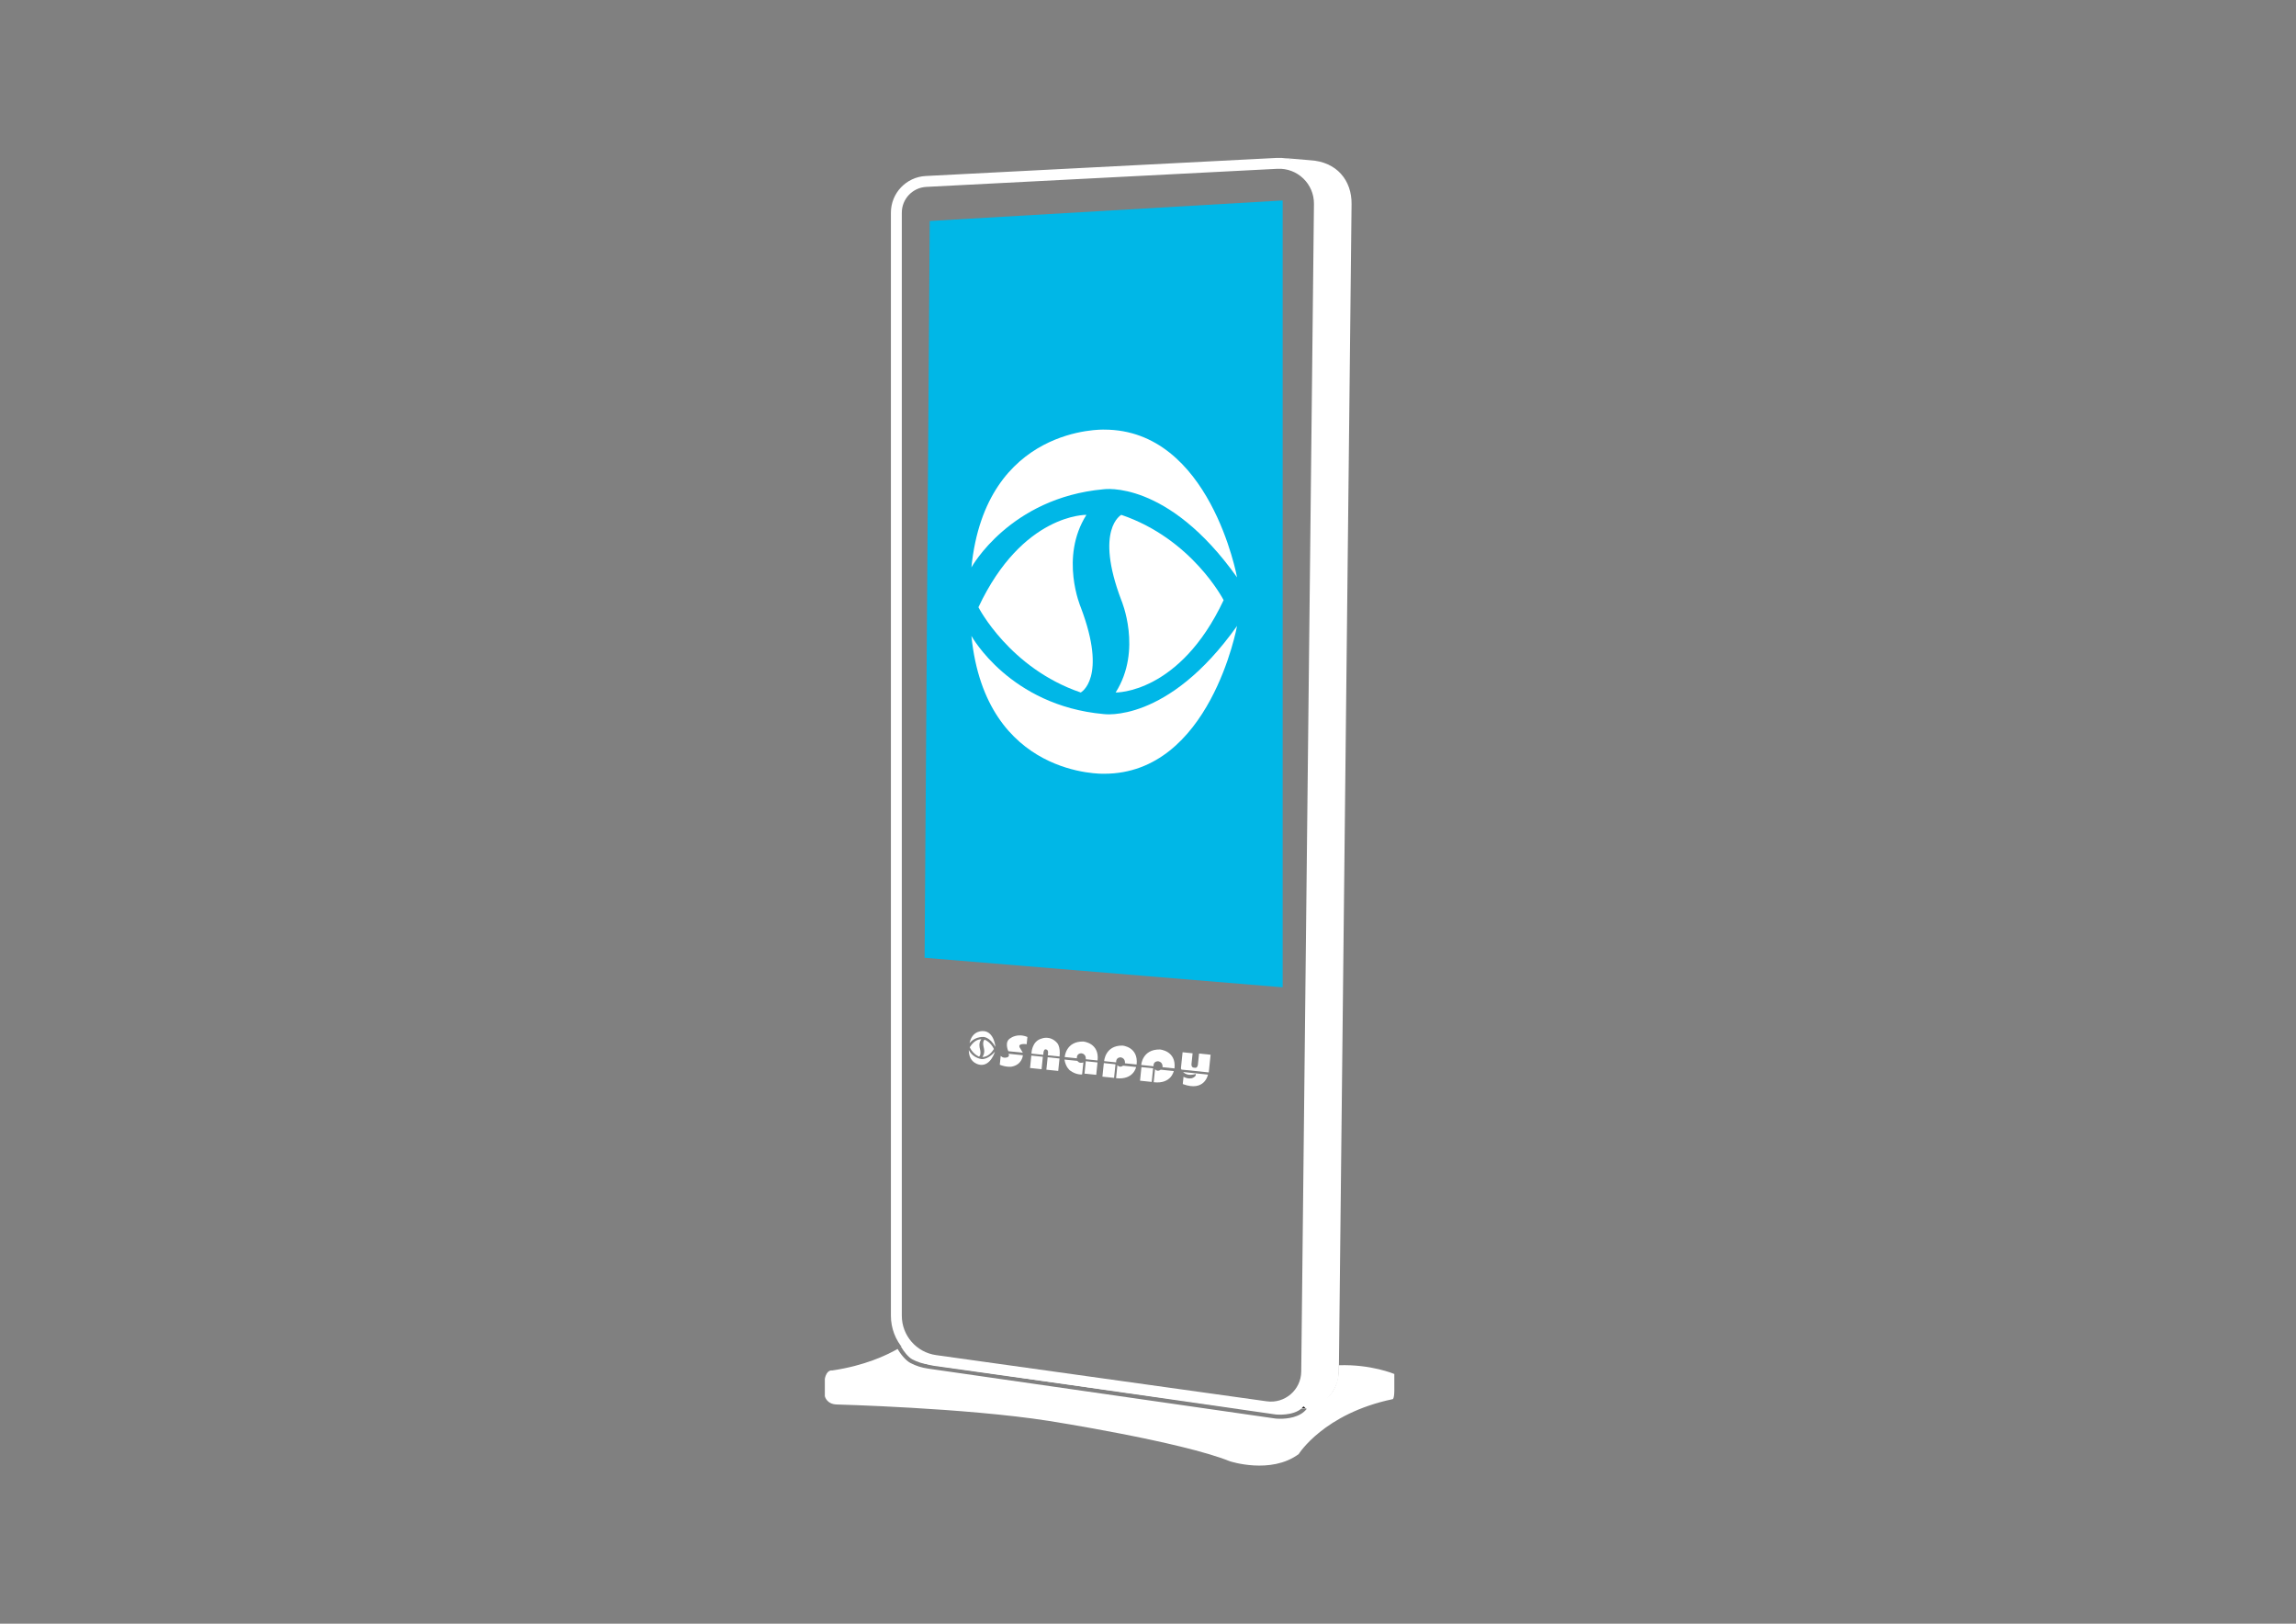 <?xml version="1.0" encoding="utf-8"?>
<!-- Generator: Adobe Illustrator 24.0.0, SVG Export Plug-In . SVG Version: 6.00 Build 0)  -->
<svg version="1.1" id="Layer_1" xmlns="http://www.w3.org/2000/svg" xmlns:xlink="http://www.w3.org/1999/xlink" x="0px" y="0px"
	 viewBox="0 0 841.89 595.276" style="enable-background:new 0 0 841.89 595.276;" xml:space="preserve">
<rect x="0" y="0" width="841.89" height="595.276" fill="#808080" stroke="none"/>
<style type="text/css">
	.st0{fill:#00B7E7;}
	.st1{fill:#FFFFFF;}
	.st2{fill:#FAFBFB;}
	.st3{fill:#4080C1;}
	.st4{fill:none;stroke:#FFFFFF;stroke-width:4;stroke-miterlimit:10;}
	.st5{fill:#231F20;}
</style>
<g>
	<path class="st4" d="M464.2,515.724l-121.233-16.939
		c-8.194-1.145-14.292-8.153-14.292-16.427V77.97
		c0-6.102,4.78-11.135,10.874-11.449l128.729-6.631
		c8.503-0.438,15.613,6.389,15.52,14.903L479.133,502.875
		C479.047,510.784,472.034,516.818,464.2,515.724z"/>
	<path class="st1" d="M495.589,74.791l-4.66,428.08
		c-0.09,7.91-7.045,14.487-14.885,13.387h-7.132
		c4.9-1.81,10.647-6.118,10.717-13.387l4.67-428.08
		c0.07-7.08-6.902-15.944-13.167-16.826l9.103,0.764
		C490.294,59.252,495.689,66.281,495.589,74.791z"/>
	<polygon class="st0" points="470.323,361.964 339.029,351.14 340.912,81.023 470.323,73.493 	"/>
	<path class="st1" d="M330.455,493.805l-0.71,0.38c1.63-0.96,2.46-1.6,2.46-1.6
		c2.75,5.2,7.53,6.32,7.53,6.32l33.29,4.82l49.77,6.95l41.59,5.58
		h12.96c-3.17,2.97-9.47,2.32-9.52,2.32l-127.18-18.29
		c-2.34-0.33-4.24-0.93-6.15-1.94
		C333.115,497.615,331.325,495.425,330.455,493.805z"/>
	<path class="st1" d="M511.265,503.725v6.3c-0.061,3.06-0.65,2.94-0.65,2.94
		c-25.23,5.29-34.41,20.12-34.41,20.12
		c-10.229,7.59-25.229,2.64-25.229,2.64c-18-7.23-66.53-14.82-66.53-14.82
		c-30.53-4.76-77.65-6-77.65-6c-3.77-0.12-4.35-3.06-4.35-3.06v-6.35
		c0.7-3.53,2.7-3.06,2.7-3.06c11.8-1.73,19.91-5.55,24-7.9
		c0.98,1.83,2.95,4.23,4.65,5.14c2.07,1.09,4.11,1.73,6.64,2.1
		l127.2,18.28c0.1,0.01,0.78,0.09,1.78,0.09
		c2.58,0,7.28-0.47,9.72-3.62l-0.46-0.36
		c5.06-1.04,8.57-4.33,8.57-4.33c4.17-4.03,3.71-11.31,3.71-11.31
		C502.765,500.115,511.265,503.725,511.265,503.725z"/>
	<g>
		<g>
			<path class="st1" d="M355.493,382.476c0,0,1.634-2.358,5.036-2.315
				c0,0,2.333-0.12,4.47,3.662c0,0-0.416-5.407-4.221-5.802
				C360.778,378.021,356.536,377.425,355.493,382.476z"/>
			<path class="st1" d="M355.597,383.932c0,0,0.895,2.31,3.358,3.443
				c0,0,1.023-0.41,0.318-3.062c0,0-0.581-1.867,0.549-3.297
				C359.821,381.016,357.529,380.726,355.597,383.932z"/>
			<path class="st1" d="M364.431,384.59c0,0-0.895-2.312-3.358-3.444
				c0,0-1.023,0.41-0.318,3.063c0,0,0.581,1.866-0.548,3.296
				C360.208,387.505,362.499,387.794,364.431,384.59z"/>
			<path class="st1" d="M355.238,384.934c0,0,1.115,2.644,4.453,3.3
				c0,0,2.259,0.596,5.127-2.667c0,0-1.517,5.209-5.322,4.814
				C359.496,390.38,355.223,390.092,355.238,384.934z"/>
		</g>
		<g>
			<path class="st1" d="M369.739,385.388c0,0-1.697-3.533,0.917-4.862
				c0,0,2.462-1.86,6.073-0.351l-0.275,2.655c0,0-3.302-0.497-2.593,1.124
				l1.187,1.985L369.739,385.388z"/>
			<path class="st1" d="M378.212,386.267c0,0,0.013-4.595,3.825-5.542
				c0,0,3.017-1.234,5.561,1.61c0,0,1.317,1.227,0.925,5l-4.339-0.45
				c0,0,0.551-2.01-0.613-2.131c0,0-0.966-0.556-1.02,1.962L378.212,386.267z"/>
			<path class="st1" d="M390.412,387.532c0,0,0.342-5.79,6.782-5.695
				c0,0,5.988,0.463,5.266,6.944l-4.339-0.45c0,0,0.287-1.78-1.479-2.169
				c0,0-1.888-0.187-1.788,1.831L390.412,387.532z"/>
			<path class="st1" d="M433.627,385.773l3.675,0.381l-0.418,4.029
				c0,0-0.136,1.327,1.16,1.255c0,0,0.943,0.357,1.193-1.062l0.429-4.135
				l4.235,0.439l-0.673,6.487l-10.003-1.037l-0.212-0.439l0.601-5.794
				L433.627,385.773z"/>
			<path class="st1" d="M366.931,387.097c0,0,0.81,1.064,2.441,0.521
				c0,0,0.966-0.305,0.431-1.292l5.26,0.546c0,0-0.184,3.485-4.206,4.196
				c0,0-1.868,0.251-4.263-0.71L366.931,387.097z"/>
			
				<rect x="377.684" y="387.559" transform="matrix(0.103 -0.995 0.995 0.103 -46.828 727.427)" class="st1" width="4.577" height="4.246"/>
			
				<rect x="383.731" y="388.125" transform="matrix(0.103 -0.995 0.995 0.103 -42.029 734.004)" class="st1" width="4.577" height="4.367"/>
			<path class="st1" d="M390.316,388.454l4.757,0.493c0,0,0.598,1.101,2.17,0.551
				l-0.456,4.396c0,0-2.054,0.333-4.481-1.463
				C392.306,392.431,390.742,391.23,390.316,388.454z"/>
			
				<rect x="397.692" y="389.598" transform="matrix(0.103 -0.995 0.995 0.103 -30.948 749.19)" class="st1" width="4.577" height="4.318"/>
			
				<rect x="404.058" y="390.505" transform="matrix(0.103 -0.995 0.995 0.103 -25.939 756.536)" class="st1" width="5.001" height="4.294"/>
			<path class="st1" d="M409.735,390.468c0,0,0.749,1.186,2.076,0.215l4.78,0.496
				c0,0-0.898,4.842-7.355,4.1L409.735,390.468z"/>
			<path class="st1" d="M404.869,389.031c0,0,0.346-5.79,6.708-5.702
				c0,0,5.918,0.455,5.195,6.937l-4.288-0.445c0,0,0.286-1.78-1.458-2.167
				c0,0-1.867-0.185-1.77,1.832L404.869,389.031z"/>
			
				<rect x="417.853" y="391.991" transform="matrix(0.103 -0.995 0.995 0.103 -15.045 771.59)" class="st1" width="5.002" height="4.294"/>
			<path class="st1" d="M423.53,391.953c0,0,0.749,1.187,2.078,0.216l4.779,0.496
				c0,0-0.898,4.843-7.356,4.101L423.53,391.953z"/>
			<path class="st1" d="M418.461,390.441c0,0,0.339-5.791,6.857-5.687
				c0,0,6.062,0.47,5.338,6.952l-4.393-0.456c0,0,0.288-1.78-1.498-2.171
				c0,0-1.913-0.19-1.808,1.829L418.461,390.441z"/>
			<path class="st1" d="M433.824,393.022l9.111,0.945c0,0-1.176,6.47-9.241,3.466
				l0.277-2.673c0,0,2.63,1.56,4.301-0.237c0,0,0.256-0.322,0.202-0.674
				c0,0-0.07-0.207-0.367-0.038C438.108,393.811,435.494,394.722,433.824,393.022z"/>
		</g>
	</g>
	<g>
		<path class="st1" d="M356.189,208.03c0,0,14.034-25.521,48.432-28.655
			c0,0,23.438-3.653,48.979,32.3c0,0-9.865-54.172-48.704-54.172
			C404.897,157.503,361.437,155.929,356.189,208.03z"/>
		<path class="st1" d="M358.768,222.627c0,0,11.463,22.395,37.516,31.253
			c0,0,9.904-5.212,0-31.253c0,0-7.818-18.246,2.086-33.875
			C398.37,188.752,374.916,188.232,358.768,222.627z"/>
		<path class="st1" d="M448.672,220.021c0,0-11.464-22.411-37.516-31.269
			c0,0-9.905,5.212,0,31.269c0,0,7.818,18.234-2.079,33.859
			C409.078,253.879,432.517,254.406,448.672,220.021z"/>
		<path class="st1" d="M356.189,233.122c0,0,14.034,25.529,48.432,28.662
			c0,0,23.438,3.653,48.979-32.308c0,0-9.865,54.191-48.704,54.191
			C404.897,283.667,361.437,285.234,356.189,233.122z"/>
	</g>
	<g>
		<path class="st5" d="M329.135,494.514l0.61-0.33c-0.19,0.12-0.39,0.24-0.6,0.35
			C329.145,494.525,329.135,494.525,329.135,494.514z"/>
		<path class="st5" d="M478.675,516.165c-0.15,0.04-0.29,0.06-0.44,0.09h-0.89
			c0.22-0.19,0.42-0.41,0.61-0.65L478.675,516.165z"/>
	</g>
</g>
</svg>

